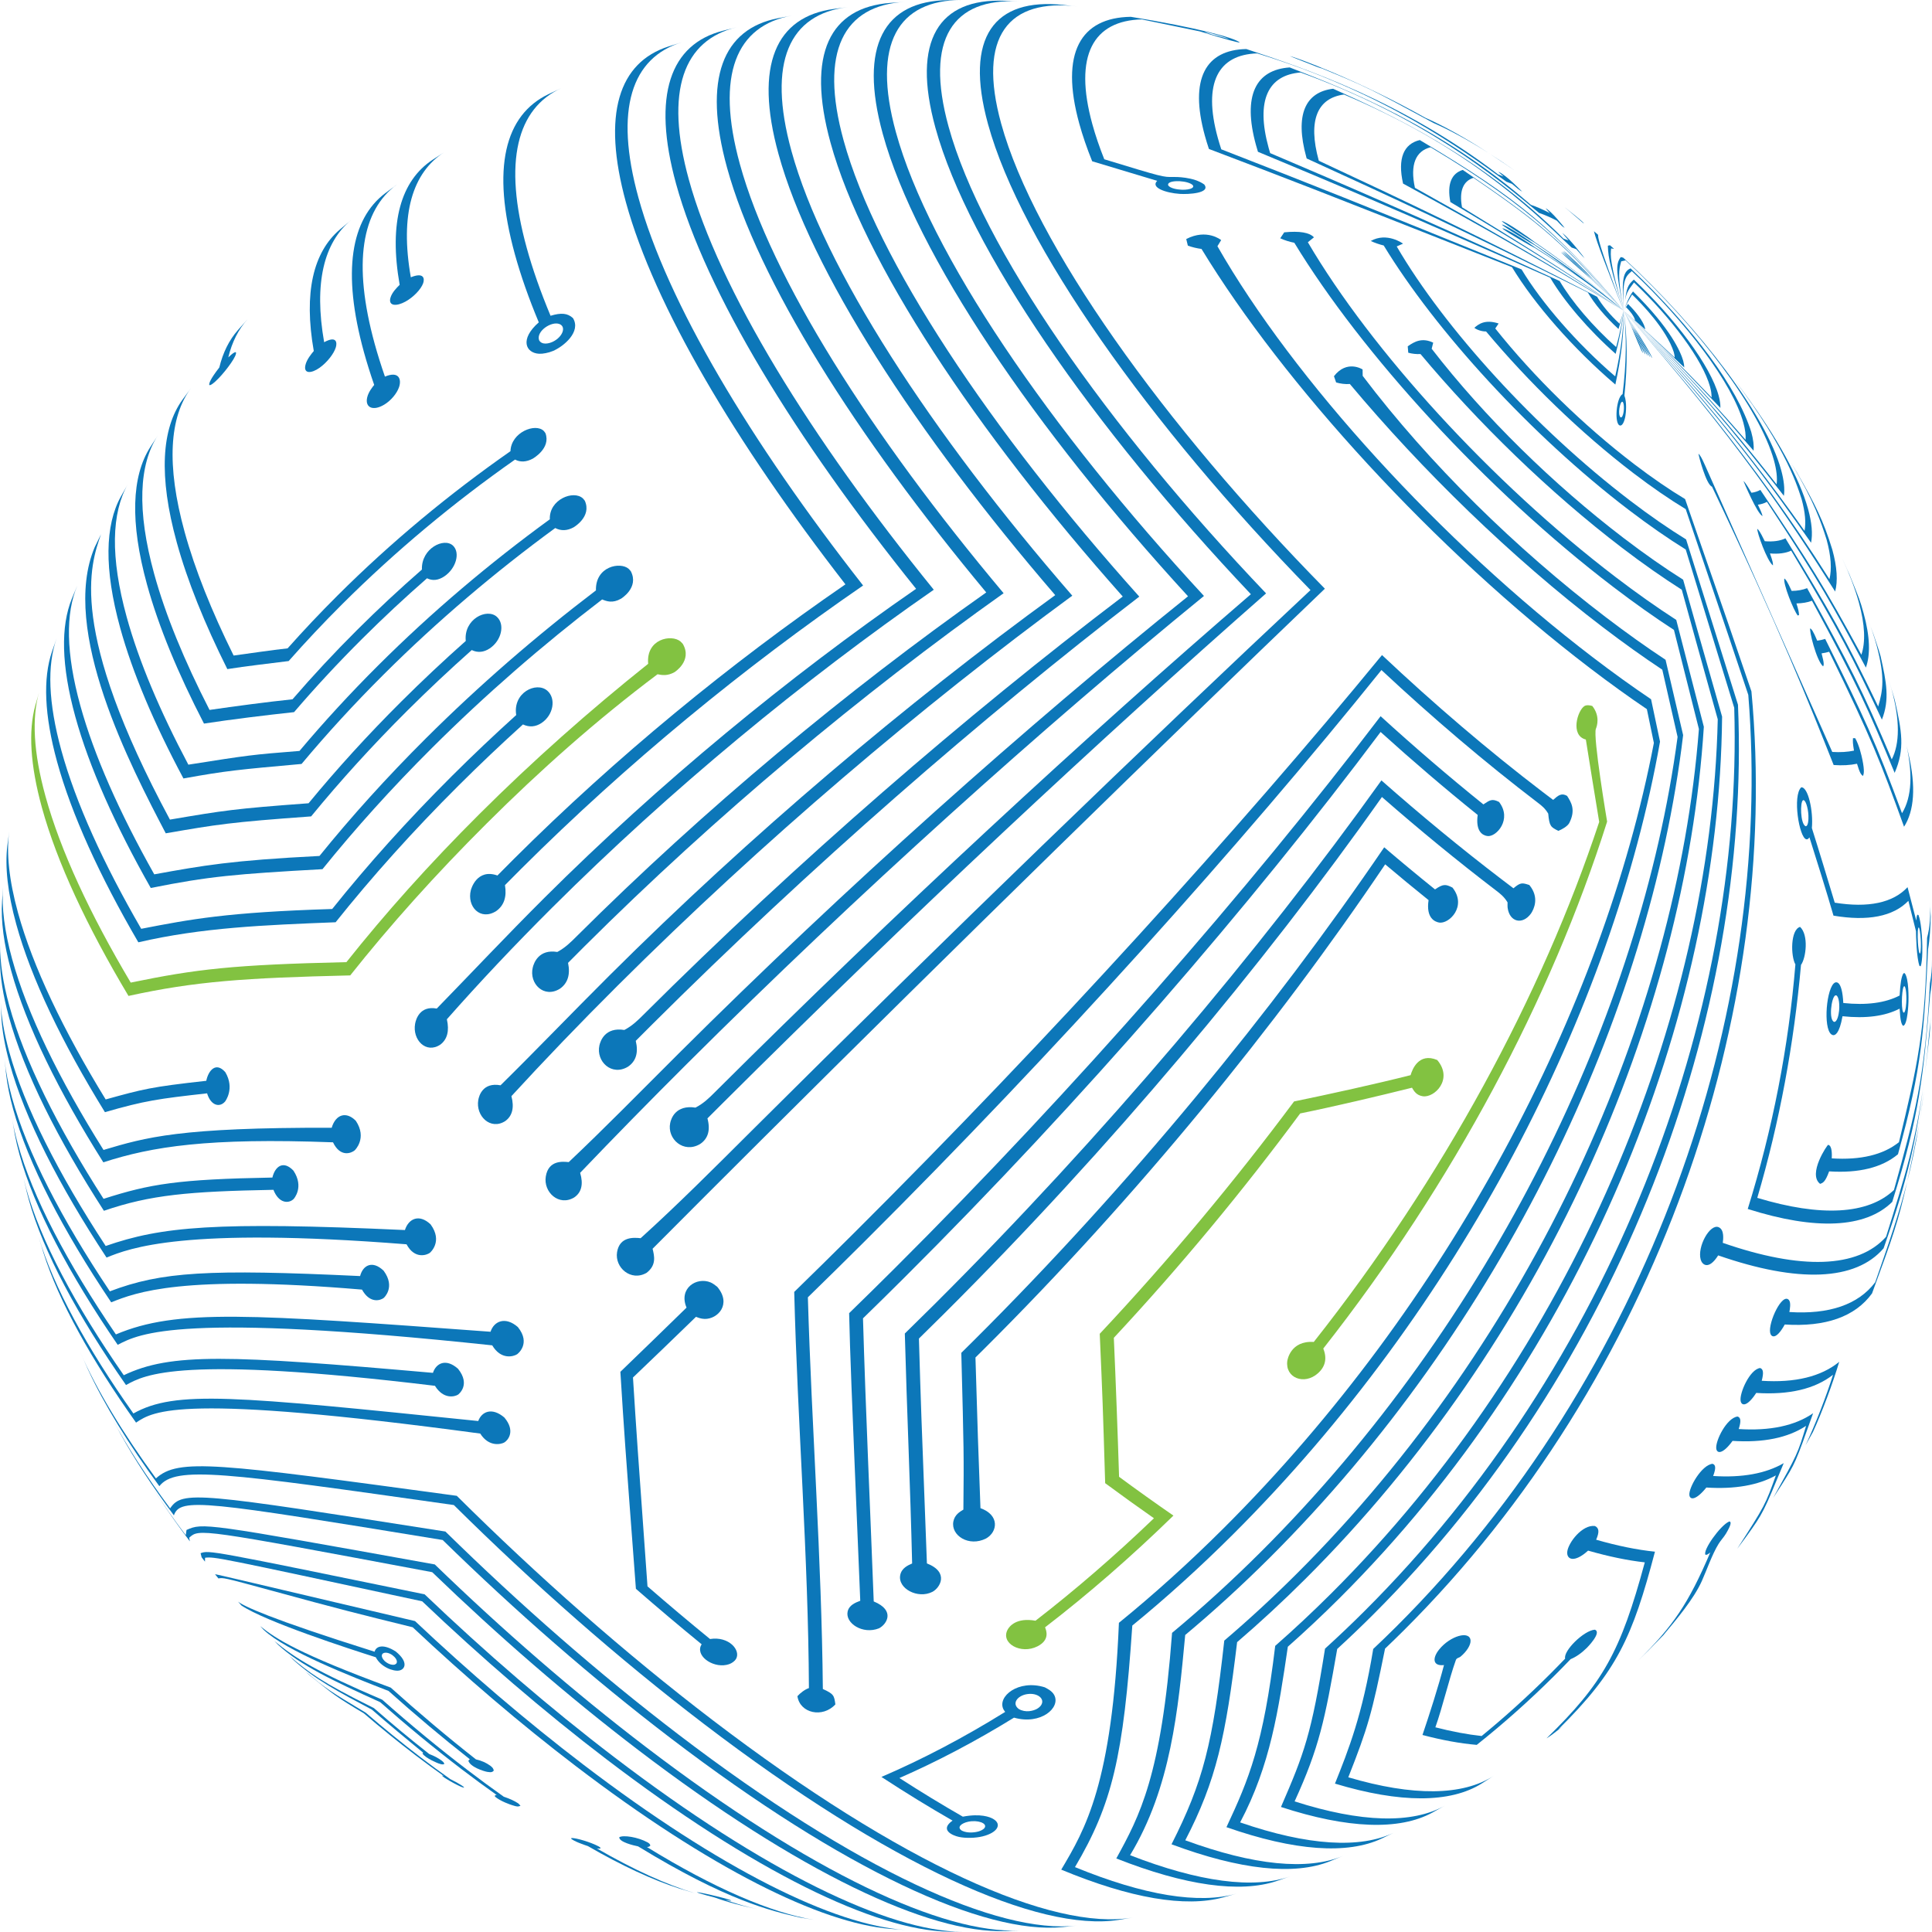 <svg xmlns="http://www.w3.org/2000/svg" xmlns:xlink="http://www.w3.org/1999/xlink" width="360px" height="360px" viewBox="0 0 360 360"><title>vector-standalone</title><g id="iCede" stroke="none" stroke-width="1" fill="none" fill-rule="evenodd"><g id="iCede---Features" transform="translate(-844, -4622)"><g id="Standalone" transform="translate(189, 4622)"><g id="vector-standalone" transform="translate(655, 0)"><path d="M132.799,320.527 C116.434,308.04 100.237,293.74 85.116,278.724 C40.172,272.616 33.263,271.677 29.056,275.477 C22.897,267.053 18.022,259.011 14.98,252.014 L15.057,252.191 L16.385,255.164 C19.407,261.726 23.993,269.165 29.691,276.926 C32.71,273.097 41.643,274.362 84.565,280.442 C99.373,295.101 115.202,309.052 131.198,321.255 C165.833,347.679 193.57,360.052 208.426,357.747 L211.037,357.314 C196.113,359.847 167.983,347.37 132.799,320.527" id="Fill-5" fill="#0C77B9"></path><path d="M126.496,323.257 C111.604,311.894 96.857,298.97 82.994,285.379 C36.737,278.128 33.969,277.695 31.7,281.061 C27.338,275.192 23.655,269.511 20.887,264.3 L22.447,267.189 C25.079,271.949 28.458,277.08 32.403,282.365 C33.572,278.978 38.201,279.734 82.485,286.959 C96.033,300.199 110.422,312.785 124.949,323.869 C157.346,348.587 183.462,360.51 197.998,359.088 L199.933,358.885 L200.649,358.805 C186.032,360.466 159.486,348.426 126.496,323.257" id="Fill-6" fill="#0C77B9"></path><path d="M120.378,325.544 C106.935,315.289 93.618,303.705 81.015,291.51 C37.845,283.738 37.845,283.738 34.756,285.083 C34.713,285.375 34.656,285.766 34.614,286.059 C32.384,283.105 30.343,280.2 28.535,277.391 L29.51,278.891 L31.018,281.15 C32.367,283.134 33.827,285.161 35.381,287.209 C35.342,287.008 35.29,286.74 35.252,286.537 C37.118,284.816 37.118,284.816 80.534,292.953 C92.824,304.808 105.791,316.065 118.877,326.049 C148.831,348.902 173.171,360.321 187.32,359.828 L189.988,359.703 C175.73,360.414 150.943,348.863 120.378,325.544" id="Fill-7" fill="#0C77B9"></path><path d="M79.122,297.08 C38.975,288.839 38.975,288.839 37.378,289.416 C37.436,289.646 37.512,289.953 37.569,290.183 L38.194,290.987 C38.199,290.769 38.206,290.479 38.211,290.263 C40.027,290.069 40.027,290.069 78.665,298.38 C89.711,308.897 101.294,318.878 112.979,327.793 C140.494,348.784 163.031,359.637 176.67,359.939 L179.32,359.971 C165.543,359.853 142.553,348.855 114.431,327.399 C102.401,318.22 90.476,307.925 79.122,297.08" id="Fill-8" fill="#0C77B9"></path><path d="M77.33,302.064 C40.264,293.329 40.264,293.329 40.074,293.348 L40.703,294.12 C41.562,293.958 41.65,293.942 50.096,296.251 C63.508,299.916 66.883,300.749 76.896,303.216 C86.721,312.448 96.966,321.21 107.295,329.089 C132.248,348.126 152.873,358.349 165.906,359.418 L168.678,359.614 C155.49,358.765 134.346,348.375 108.696,328.807 C98.033,320.672 87.458,311.611 77.33,302.064" id="Fill-9" fill="#0C77B9"></path><path d="M306.146,65.762 C306.071,65.423 305.824,64.77 305.408,63.822 C304.945,62.761 304.377,61.581 304.017,60.883 C303.542,59.877 303.05,58.881 302.544,57.896 C303.035,58.872 303.511,59.858 303.973,60.856 C305.944,65.637 306.055,65.707 306.146,65.762" id="Fill-10" fill="#0C77B9"></path><path d="M306.602,66.034 C306.502,65.675 306.214,64.998 305.748,64.02 C305.222,62.919 304.588,61.704 304.193,60.989 C303.66,59.947 303.11,58.916 302.544,57.896 C303.094,58.907 303.63,59.93 304.149,60.962 C306.426,65.932 306.496,65.972 306.602,66.034" id="Fill-11" fill="#0C77B9"></path><path d="M307.04,66.279 C306.883,65.807 306.429,64.886 306.074,64.198 C305.497,63.075 304.798,61.824 304.363,61.082 C303.773,60.01 303.167,58.948 302.544,57.896 C303.151,58.94 303.745,59.995 304.321,61.059 C306.882,66.193 306.93,66.218 307.04,66.279" id="Fill-12" fill="#0C77B9"></path><path d="M307.463,66.498 C307.274,66.003 306.774,65.06 306.387,64.356 C305.752,63.2 304.994,61.92 304.526,61.167 C303.882,60.066 303.221,58.976 302.544,57.896 C303.207,58.968 303.855,60.052 304.487,61.147 C307.325,66.428 307.344,66.438 307.463,66.498" id="Fill-13" fill="#0C77B9"></path><path d="M307.867,66.689 C307.648,66.172 307.104,65.21 306.687,64.495 C306.003,63.322 305.188,62.015 304.682,61.24 L302.544,57.896 C303.26,58.995 303.96,60.104 304.644,61.223 C307.75,66.636 307.75,66.636 307.867,66.689" id="Fill-14" fill="#0C77B9"></path><path d="M328.272,257.288 C328.662,255.792 328.572,255.102 327.967,254.909 C326.044,255.161 324.096,259.595 324.34,261.036 C324.5,261.991 325.537,262.181 327.247,259.552 C333.346,259.945 338.179,258.822 341.56,256.164 C340.297,260.201 338.245,265.477 336.434,269.302 L337.83,266.809 C339.571,263.008 341.51,257.758 342.714,253.752 C339.344,256.517 334.464,257.689 328.272,257.288" id="Fill-15" fill="#0C77B9"></path><polyline id="Fill-16" fill="#0C77B9" points="336.434 269.302 336.433 269.302 336.434 269.302"></polyline><path d="M323.983,266.28 C324.449,264.815 324.388,264.141 323.771,263.949 C321.75,264.189 319.615,268.471 319.801,269.925 C319.92,270.86 320.968,271.051 322.838,268.489 C328.536,268.857 333.151,267.928 336.536,265.684 C334.982,270.855 334.982,270.855 330.409,279.11 L331.976,276.692 C334.544,272.635 334.544,272.635 337.848,263.333 C334.459,265.677 329.784,266.655 323.983,266.28" id="Fill-17" fill="#0C77B9"></path><path d="M319.221,275.03 C319.755,273.603 319.722,272.945 319.105,272.755 C317.068,272.979 314.655,277.195 314.789,278.572 C314.878,279.481 315.943,279.667 317.954,277.18 C323.219,277.52 327.574,276.769 330.908,274.919 C328.914,280.463 328.914,280.463 323.7,288.598 L325.447,286.251 C328.547,281.929 328.618,281.756 332.373,272.636 C329.021,274.584 324.596,275.378 319.221,275.03" id="Fill-18" fill="#0C77B9"></path><path d="M333.718,86.201 C333.422,85.706 333.112,85.196 332.787,84.669 L333.718,86.201" id="Fill-19" fill="#0C77B9"></path><path d="M297.783,43.754 L297.019,43.1 L297.009,43.096 C297.517,45.151 299.531,50.29 302.544,57.896 C297.67,45.063 297.752,44.112 297.783,43.754" id="Fill-20" fill="#0C77B9"></path><path d="M300.212,46.286 C300.376,46.315 300.595,46.354 300.76,46.384 L300.027,45.727 L299.995,45.699 C299.875,45.723 299.717,45.756 299.598,45.78 C299.662,48.224 300.176,50.122 302.544,57.896 C299.908,48.947 300.07,47.533 300.212,46.286" id="Fill-21" fill="#0C77B9"></path><path d="M302.544,57.896 C302.616,57.321 302.68,56.822 302.74,56.377 C302.677,56.8 302.615,57.278 302.544,57.896" id="Fill-22" fill="#0C77B9"></path><path d="M341.425,102.417 L341.425,102.417 C339.716,96.87 338.19,93.932 334.856,88.073 L333.718,86.201 C338.119,93.557 339.349,97.393 340.349,100.515 C341.199,103.597 341.353,106.066 340.889,107.93 C326.566,85.287 311.528,68.141 302.544,57.896 C323.597,81.936 333.199,96.366 341.953,110.225 C342.471,108.278 342.323,105.678 341.425,102.417" id="Fill-23" fill="#0C77B9"></path><path d="M336.915,94.871 C335.284,88.949 331.007,81.353 325.064,73.278 L324.511,72.531 C323.531,71.212 322.179,69.485 321.177,68.184 C332.251,82.233 334.674,89.795 335.708,93.024 C336.369,95.426 336.534,97.389 336.253,98.919 C323.234,80.466 311.275,67.421 302.544,57.896 C321.935,79.067 330.185,90.792 337.464,101.137 C337.787,99.523 337.623,97.437 336.915,94.871" id="Fill-24" fill="#0C77B9"></path><path d="M331.888,87.568 C329.09,77.408 316.871,61.292 302.494,48.037 C302.359,47.962 302.149,47.943 302.001,47.904 C300.984,49.25 301.166,50.764 302.544,57.896 C301.345,51.34 301.66,50.231 302.093,48.696 C302.336,48.642 302.658,48.57 302.898,48.515 C316.433,61.035 327.912,76.202 330.55,85.779 C331.042,87.57 331.199,89.063 331.047,90.261 C320.593,76.924 312.974,68.788 302.544,57.896 C316.199,72.162 322.53,79.75 332.403,92.392 C332.582,91.111 332.422,89.505 331.888,87.568" id="Fill-25" fill="#0C77B9"></path><path d="M326.323,80.496 L326.323,80.496 C323.681,72.159 315.695,61.33 303.84,50.005 C302.152,50.685 302.275,52.945 302.544,57.896 C302.245,52.095 302.851,51.567 304.062,50.517 C314.267,60.083 322.852,71.51 324.852,78.774 C325.195,80.022 325.327,81.081 325.265,81.956 C316.331,71.677 310.548,65.897 302.544,57.896 C314.732,70.082 318.75,74.73 326.76,83.992 C326.841,83.037 326.701,81.872 326.323,80.496" id="Fill-26" fill="#0C77B9"></path><path d="M320.57,76.01 C320.593,75.364 320.487,74.597 320.241,73.709 C318.711,68.151 312.215,59.454 304.443,52.097 C303.313,53.117 303.116,53.588 302.74,56.377 C303.001,54.634 303.289,54.223 304.474,52.637 C311.448,59.261 317.264,67.062 318.64,72.057 C318.88,73 318.888,73.144 318.939,74.082 C312.891,67.789 312.109,67.041 302.544,57.896 C310.905,65.894 312.381,67.438 320.57,76.01" id="Fill-27" fill="#0C77B9"></path><path d="M313.636,67.211 C313.18,65.64 311.356,61.238 304.284,54.306 C303.548,55.25 302.97,56.778 302.544,57.896 C302.875,56.93 303.601,55.759 304.121,54.88 C306.006,56.703 310.534,61.4 311.887,65.619 C311.994,66.005 312.05,66.345 312.055,66.641 C309.235,63.982 305.406,60.51 302.544,57.896 C305.971,61.026 310.471,65.274 313.838,68.469 C313.833,68.107 313.767,67.688 313.636,67.211" id="Fill-28" fill="#0C77B9"></path><path d="M306.49,61.009 C306.179,59.882 304.901,58.144 303.348,56.634 L302.544,57.896 L302.991,57.233 C303.872,58.109 304.421,58.876 304.625,59.511 L304.66,59.706 L302.544,57.896 L306.558,61.391 C306.552,61.278 306.529,61.151 306.49,61.009" id="Fill-29" fill="#0C77B9"></path><path d="M251.236,331.174 C254.889,321.925 255.658,319.236 258.084,307.198 C259.262,306.079 260.433,304.94 261.596,303.78 C308.781,256.772 331.974,188.808 326.354,128.833 C322.716,118.12 322.552,117.649 313.994,92.996 C311.066,91.235 307.888,89.064 304.513,86.489 C295.082,79.294 285.826,70.255 278.623,61.209 C278.81,60.93 279.059,60.558 279.246,60.28 C276.658,59.424 275.444,60.461 274.719,61.081 C275.255,61.51 276.22,61.78 276.909,61.763 C284.743,71.121 294.459,80.608 304.358,88.159 C307.825,90.805 311.092,93.043 314.109,94.87 C323.249,121.925 323.249,121.925 325.768,129.48 C330.597,189.01 307.088,256.36 260.153,303.121 C258.74,304.53 257.315,305.908 255.88,307.258 C253.85,319.62 251.257,326.092 248.751,332.351 C260.882,336.007 270.237,336.02 276.123,332.316 L278.377,330.869 C272.567,334.653 263.29,334.729 251.236,331.174" id="Fill-30" fill="#0C77B9"></path><path d="M241.232,335.664 C245.826,325.611 246.858,320.516 249.171,307.258 C251.376,305.239 253.561,303.151 255.727,300.995 C301.911,254.983 326.339,189.479 323.847,131.317 C320.648,121.042 317.398,110.784 314.181,100.515 C310.932,98.511 307.435,96.098 303.741,93.278 C286.18,79.881 269.119,61.142 260.258,45.918 C260.611,45.763 261.082,45.557 261.434,45.402 C261.411,45.376 258.427,43.202 255.421,44.904 C256.113,45.234 257.089,45.567 257.834,45.743 C267.467,61.573 285.217,81.07 303.488,95.01 C307.242,97.874 310.798,100.336 314.11,102.391 C317.116,112.228 320.138,122.059 323.15,131.894 C324.877,189.588 300.151,254.475 254.218,300.237 C251.804,302.644 249.362,304.964 246.899,307.2 C244.371,323.168 243.011,326.749 238.69,336.705 C251.105,340.754 260.752,341.125 266.921,337.741 L269.26,336.432 C263.158,339.897 253.581,339.618 241.232,335.664" id="Fill-31" fill="#0C77B9"></path><path d="M231.08,339.58 C236.718,328.929 238.224,318.693 239.969,306.843 C243.21,303.975 246.416,300.965 249.581,297.813 C294.758,252.803 320.351,189.779 320.887,133.532 C316.274,117.378 316.274,117.378 313.628,108.015 C310.162,105.828 306.468,103.25 302.584,100.288 C289.488,90.296 276.633,77.744 266.772,64.984 C266.857,64.645 266.971,64.191 267.057,63.852 C264.976,62.842 263.516,63.674 262.311,64.531 C262.34,64.888 262.378,65.365 262.409,65.723 C263.068,65.916 264.001,66.022 264.686,65.966 C275.403,78.767 288.696,91.744 302.236,102.074 C306.146,105.059 309.873,107.664 313.374,109.887 C315.317,116.959 316.136,119.9 320.078,134.035 C318.806,189.791 292.935,252.198 248.009,296.957 C244.588,300.366 241.121,303.607 237.617,306.682 C235.41,325.071 232.727,331.5 228.531,340.467 C241.179,344.893 251.08,345.617 257.508,342.563 L259.882,341.414 C253.516,344.551 243.674,343.914 231.08,339.58" id="Fill-32" fill="#0C77B9"></path><path d="M220.859,342.913 C226.629,331.792 228.405,323.569 230.519,305.988 C234.795,302.32 239.027,298.407 243.198,294.251 C287.374,250.237 314.05,189.684 317.485,135.422 C315.935,129.452 313.879,121.488 312.346,115.512 C308.775,113.205 304.996,110.543 301.046,107.529 C277.932,89.895 255.478,65.232 243.7,45.137 C244.04,44.863 244.492,44.499 244.833,44.225 C244.017,43.323 242.155,43.009 239.295,43.292 C239.073,43.625 238.778,44.069 238.555,44.402 C239.302,44.754 240.364,45.088 241.174,45.233 C253.713,65.841 276.819,91.22 300.604,109.366 C304.553,112.379 308.333,115.05 311.914,117.375 C313.298,122.919 315.162,130.306 316.566,135.845 C312.422,189.599 285.49,249.536 241.565,293.299 C237.143,297.704 232.657,301.839 228.125,305.701 C225.994,324.975 224.158,332.07 218.295,343.657 C231.077,348.421 241.16,349.501 247.816,346.823 L250.258,345.814 C243.657,348.588 233.614,347.594 220.859,342.913" id="Fill-33" fill="#0C77B9"></path><path d="M210.575,345.69 C218.181,333.096 219.536,318.639 220.846,304.658 C226.139,300.233 231.387,295.444 236.559,290.292 C279.734,247.276 307.407,189.185 313.627,136.978 C312.634,132.77 311.332,127.153 310.353,122.942 C306.783,120.586 303.039,117.921 299.143,114.949 C282.58,102.312 266.322,86.439 253.916,70.036 C253.911,69.678 253.903,69.201 253.898,68.842 C253.871,68.82 250.971,66.969 248.565,70.101 C248.685,70.449 248.844,70.912 248.965,71.26 C249.701,71.492 250.753,71.625 251.522,71.55 C264.962,87.602 281.631,103.877 298.61,116.832 C302.474,119.779 306.195,122.433 309.744,124.789 C310.587,128.55 311.736,133.558 312.593,137.315 C305.7,188.999 277.791,246.477 234.866,289.244 C229.444,294.646 223.944,299.651 218.398,304.259 C216.404,330.97 212.325,338.414 208.007,346.297 C220.856,351.365 231.072,352.79 237.923,350.491 L240.406,349.634 C233.599,352.025 223.413,350.686 210.575,345.69" id="Fill-34" fill="#0C77B9"></path><path d="M200.306,347.909 C207.242,336.164 209.339,327.33 210.988,302.898 C217.276,297.755 223.531,292.106 229.704,285.956 C271.878,243.939 300.457,188.294 309.321,138.192 L307.653,130.297 C304.199,127.969 300.604,125.384 296.881,122.544 C268.55,100.93 241.029,70.699 226.85,45.878 C227.059,45.537 227.338,45.08 227.546,44.738 C227.525,44.713 224.863,42.55 221.038,44.542 C221.127,44.907 221.247,45.397 221.336,45.764 C222.067,46.056 223.106,46.287 223.885,46.387 C239.155,71.483 267.291,102.389 296.256,124.486 C299.918,127.28 303.461,129.832 306.871,132.142 L308.175,138.439 C298.671,188.006 269.879,243.044 227.955,284.813 C221.532,291.211 215.028,297.072 208.494,302.389 C207.242,332.409 202.195,340.894 197.745,348.38 C210.598,353.72 220.891,355.469 227.901,353.553 L228.816,353.3 L230.429,352.841 C223.454,354.858 213.172,353.188 200.306,347.909" id="Fill-35" fill="#0C77B9"></path><path d="M346.838,122.006 C339.9,109.237 337.262,105.073 328.012,91.283 C327.546,91.554 326.992,91.733 326.358,91.819 C325.285,89.992 325.073,89.809 324.87,89.631 C324.876,89.688 327.486,95.884 328.428,96.147 C328.281,95.596 328.029,95.031 327.555,94.046 C328.196,93.96 328.762,93.782 329.243,93.515 C339.175,108.596 341.422,112.653 347.679,124.397 C348.549,121.976 348.449,118.598 347.252,114.25 C346.593,111.89 346.518,111.708 344.624,107.051 L343.189,103.883 C344.589,106.877 345.666,109.691 346.378,112.275 C347.519,116.423 347.633,119.663 346.838,122.006" id="Fill-36" fill="#0C77B9"></path><path d="M352.501,141.503 C346.965,128.448 344.727,124.104 336.73,109.595 C335.907,109.922 334.944,110.094 333.847,110.109 C332.977,108.185 332.74,107.992 332.489,107.79 C332.214,108.76 334.207,113.743 334.989,114.699 L335.22,114.6 C335.213,114.099 335.102,113.594 334.742,112.438 C335.836,112.421 336.802,112.257 337.634,111.943 C346.222,127.814 348.044,131.987 353.04,144.012 C354.983,139.544 354.383,136.285 353.06,130.432 C352.862,129.741 352.657,129.051 352.446,128.361 C354.054,134.205 353.997,138.578 352.501,141.503" id="Fill-37" fill="#0C77B9"></path><path d="M340.097,119.054 C339.637,119.201 339.142,119.311 338.614,119.382 C337.804,117.446 337.567,117.268 337.316,117.078 C337.058,117.359 338.434,123.066 339.709,124.175 C339.839,123.948 339.961,123.735 339.426,121.745 C339.925,121.678 340.395,121.578 340.835,121.445 C348.766,137.668 350.389,141.894 354.792,154.049 C356.68,151.11 357.041,146.616 355.628,140.539 L355.015,137.885 C356.521,144.017 356.24,148.556 354.412,151.529 C349.532,138.323 347.487,133.893 340.097,119.054" id="Fill-38" fill="#0C77B9"></path><path d="M353.06,130.432 C352.998,130.206 352.933,129.976 352.867,129.746 L351.976,126.762 C352.144,127.303 352.301,127.836 352.446,128.361 C352.657,129.051 352.862,129.741 353.06,130.432" id="Fill-39" fill="#0C77B9"></path><path d="M350.046,121.248 C349.923,120.911 349.803,120.574 349.675,120.239 C351.27,126.314 350.853,128.604 349.975,131.654 C343.75,118.731 341.313,114.474 332.692,100.312 C331.683,100.799 330.389,100.975 328.838,100.844 C327.918,98.957 327.689,98.752 327.447,98.535 C327.337,99.097 329.255,104.549 330.365,105.359 C330.373,104.987 330.379,104.719 329.808,103.125 C331.389,103.26 332.717,103.088 333.761,102.606 C343.017,118.094 345.048,122.211 350.664,134.098 C352.133,130.355 351.526,127.16 350.418,122.256 L350.417,122.254 C350.065,120.996 349.48,119.354 349.07,118.113 L348.025,115.311 C348.69,117.023 349.244,118.669 349.675,120.239 C349.803,120.574 349.923,120.911 350.046,121.248" id="Fill-40" fill="#0C77B9"></path><path d="M224.511,25.292 C224.732,26.095 224.984,26.916 225.266,27.757 C242.876,34.451 242.876,34.451 281.737,49.779 C285.911,56.676 293.156,64.967 300.999,71.658 C302.103,66.586 302.635,61.972 302.544,57.896 C302.525,61.543 301.987,65.642 300.969,70.134 C293.842,64.003 287.288,56.463 283.521,50.199 C251.484,37.192 245.731,34.891 227.568,27.824 C227.329,27.097 227.112,26.386 226.92,25.688 C224.077,15.365 227.046,10.173 234.262,9.948 C257.832,17.212 272.136,27.631 280.682,33.858 C281.023,33.98 281.372,34.114 281.731,34.26 C282.948,35.294 282.948,35.294 283.654,35.726 C283.624,35.697 280.577,32.534 279.176,31.986 C279.463,32.261 279.856,32.619 280.151,32.885 C279.811,32.747 279.478,32.619 279.153,32.501 C261.006,18.672 242.992,12.704 232.228,9.137 C224.692,9.287 221.57,14.614 224.511,25.292" id="Fill-41" fill="#0C77B9"></path><path d="M290.621,52.365 C262.48,39.526 249.946,34.185 236.676,28.53 C236.575,28.202 236.481,27.878 236.394,27.558 C233.933,18.623 236.338,13.983 242.34,13.506 C265.333,21.861 278.758,33.014 286.779,39.678 C287.778,40.011 288.887,40.492 290.093,41.12 C291.114,42.202 291.114,42.202 291.548,42.455 C291.525,42.425 289.138,39.365 287.994,38.799 C288.229,39.077 288.549,39.441 288.791,39.712 C287.51,39.044 286.326,38.527 285.257,38.165 C268.316,23.423 250.79,16.627 240.318,12.566 C234.022,12.987 231.482,17.767 234.038,27.045 C234.149,27.453 234.271,27.867 234.401,28.286 C247.176,33.608 259.245,38.634 288.859,51.752 C291.467,56.169 296.029,61.501 301.054,65.936 C301.809,63.032 302.311,60.344 302.544,57.896 C302.278,59.977 301.807,62.242 301.141,64.675 C296.795,60.806 292.862,56.187 290.621,52.365" id="Fill-42" fill="#0C77B9"></path><path d="M297.599,55.299 C275.187,43.777 261.968,37.526 245.743,29.954 L245.729,29.909 C243.639,22.322 245.542,18.26 250.431,17.613 C272.821,27.107 284.394,38.099 292.843,46.124 C293.121,46.211 293.415,46.316 293.723,46.442 C294.934,47.819 294.934,47.819 295.282,48.138 C295.261,48.105 292.628,44.587 291.1,43.376 C291.358,43.712 291.466,43.85 292.292,44.806 C291.958,44.671 291.639,44.556 291.335,44.459 C275.595,28.767 258.576,21.111 248.406,16.536 C243.25,17.147 241.229,21.356 243.41,29.276 L243.481,29.53 C259.491,36.832 272.62,42.897 295.866,54.493 C297.071,56.589 299.2,59.131 301.583,61.304 C301.966,60.111 302.287,58.974 302.544,57.896 C302.327,58.672 302.075,59.481 301.788,60.321 C300.038,58.711 298.48,56.841 297.599,55.299" id="Fill-43" fill="#0C77B9"></path><path d="M302.43,57.73 L302.43,57.73 L302.544,57.896 C302.328,57.576 302.117,57.252 301.889,56.939 C302.061,57.208 302.247,57.467 302.43,57.73" id="Fill-44" fill="#0C77B9"></path><path d="M264.56,26.097 C261.585,26.8 260.374,29.486 261.44,34.208 C279.052,43.825 287.887,48.917 302.544,57.896 C289.565,49.743 280.841,44.607 263.652,34.997 C262.7,30.633 263.824,28.13 266.565,27.438 C285.941,39.026 292.542,46.205 302.544,57.896 C289.805,42.745 283.06,37.098 264.56,26.097" id="Fill-45" fill="#0C77B9"></path><path d="M272.57,31.663 C270.479,32.299 269.599,34.284 270.254,37.65 C286.588,47.415 290.722,50.098 302.544,57.896 C289.362,48.993 283.702,45.528 272.427,38.623 C271.859,35.562 272.661,33.742 274.555,33.131 C287.393,41.901 291.317,45.372 302.544,57.896 C290.721,44.472 286.887,41.396 272.57,31.663" id="Fill-46" fill="#0C77B9"></path><path d="M87.54,327.809 L87.27,328.077 C87.592,329.247 90.144,330.053 90.801,330.165 C91.637,330.307 91.771,330.169 92.016,329.916 C91.861,329.445 91.861,329.445 91.394,329.037 C90.553,328.437 89.768,328.088 88.687,327.836 C83.327,323.624 78.01,319.136 72.805,314.461 C55.618,308.115 51.49,305.42 48.476,303.002 L49.134,303.703 C53.346,307.659 65.277,312.309 72.406,315.088 C77.37,319.531 82.435,323.799 87.54,327.809" id="Fill-47" fill="#0C77B9"></path><path d="M78.851,326.594 L78.725,326.746 C79.334,327.671 81.66,328.571 81.684,328.579 C82.418,328.841 82.55,328.791 82.793,328.699 C82.693,328.396 82.693,328.396 82.307,328.07 C81.61,327.562 80.938,327.205 79.985,326.838 C76.516,324.114 73.069,321.248 69.672,318.279 C59.605,313.277 57.825,311.806 53.926,308.583 L54.646,309.286 C58.654,312.923 63.115,315.288 69.289,318.56 C72.484,321.341 75.721,324.026 78.851,326.594" id="Fill-48" fill="#0C77B9"></path><path d="M85.968,332.65 C85.428,332.312 84.937,332.03 83.89,331.502 C82.114,330.246 80.295,328.91 78.437,327.493 C74.983,324.856 71.545,322.059 68.156,319.139 C61.723,315.278 60.563,314.581 56.839,311.376 L57.296,311.803 L57.601,312.086 C62.137,315.764 62.72,316.236 67.781,319.241 C70.964,321.974 74.192,324.595 77.434,327.07 C79.236,328.443 80.999,329.74 82.719,330.957 C82.602,330.909 82.441,330.854 82.319,330.816 C82.607,331.275 85.028,332.518 85.053,332.531 C86.115,333.07 86.296,333.084 86.506,333.098 C86.348,332.902 86.348,332.902 85.968,332.65" id="Fill-49" fill="#0C77B9"></path><path d="M353.842,212.831 C350.902,215.192 346.671,216.191 341.322,215.844 C341.348,215.257 341.434,213.469 340.649,213.322 C340.506,213.296 336.789,218.761 339.147,220.594 C339.662,220.421 340.106,220.272 340.832,218.268 C346.346,218.625 350.682,217.568 353.659,215.078 C358.195,198.762 358.532,191.899 359.27,176.863 C359.589,175.061 359.723,172.614 359.761,170.785 L359.594,167.982 C359.784,170.571 359.607,172.822 359.086,174.736 C358.803,192.221 357.249,198.681 353.842,212.831" id="Fill-50" fill="#0C77B9"></path><path d="M359.613,183.215 C358.674,200.971 356.867,207.48 352.909,221.741 C348.075,226.324 339.296,226.782 327.443,223.203 C331.612,209.035 334.274,194.507 335.592,179.793 C336.526,178.511 337.054,174.25 335.421,172.712 C333.608,173.223 333.659,178.149 334.545,179.705 C333.282,195.041 330.307,210.369 325.666,225.274 C338.305,229.281 347.609,228.877 352.588,223.958 C357.762,207.532 358.356,200.567 359.656,185.305 C359.877,184.135 359.993,182.863 359.998,181.487 L359.999,178.842 C360.013,180.436 359.884,181.895 359.613,183.215" id="Fill-51" fill="#0C77B9"></path><path d="M321.014,231.587 C321.095,230.982 321.344,229.143 320.248,228.672 C318.623,227.973 316.216,232.323 316.901,234.715 C317.168,235.652 318.361,236.752 320.159,233.924 C335.026,239.089 345.762,238.695 350.983,232.601 C355.738,219.053 357.16,211.863 358.536,201.185 C357.058,212.498 355.026,219.003 351.436,230.462 C346.195,236.328 335.612,236.657 321.014,231.587" id="Fill-52" fill="#0C77B9"></path><path d="M358.701,199.867 C358.646,200.31 358.591,200.753 358.536,201.185 C358.591,200.753 358.647,200.313 358.701,199.867" id="Fill-53" fill="#0C77B9"></path><path d="M358.701,199.867 C358.948,197.903 359.198,195.83 359.469,193.56 C359.529,193.087 359.576,192.599 359.608,192.095 L359.764,189.439 C359.731,190.16 359.665,190.851 359.57,191.512 C359.299,194.61 359.01,197.35 358.701,199.867" id="Fill-54" fill="#0C77B9"></path><path d="M357.644,209.269 L357.729,208.697 C357.677,209.022 357.623,209.327 357.57,209.645 C357.595,209.517 357.62,209.398 357.644,209.269" id="Fill-55" fill="#0C77B9"></path><path d="M357.57,209.645 C356.661,214.126 355.986,217.444 355.381,220.183 C356.2,216.963 356.915,213.56 357.57,209.645" id="Fill-56" fill="#0C77B9"></path><path d="M357.729,208.697 C358.005,206.97 358.272,205.143 358.532,203.181 L357.729,208.697" id="Fill-57" fill="#0C77B9"></path><path d="M333.422,244.476 C333.512,244 333.747,242.734 333.351,242.254 C332.109,240.751 329.45,246.44 329.846,248.358 C330.004,249.125 330.909,249.799 332.566,246.802 C340.121,247.291 345.671,245.372 348.828,241.004 C352.64,230.672 353.774,227.444 355.381,220.183 C353.844,226.221 351.946,231.673 349.42,238.928 C346.259,243.116 340.804,244.953 333.422,244.476" id="Fill-58" fill="#0C77B9"></path><path d="M290.372,322.245 C301.292,311.43 304.167,305.143 308.377,289.134 C305.045,288.789 301.384,288.045 297.418,286.903 C298.042,285.471 297.976,284.731 297.193,284.349 C294.827,284.048 292.216,287.463 292.036,289.141 C291.88,290.611 293.347,291.277 295.918,288.935 C299.727,290.03 303.256,290.762 306.483,291.124 C301.96,307.828 298.707,313.653 288.158,323.929 C288.581,323.668 288.988,323.39 289.376,323.093 L291.512,321.433 C291.148,321.72 290.768,321.991 290.372,322.245" id="Fill-59" fill="#0C77B9"></path><path d="M184.102,23.125 C190.284,45.57 214.195,79.224 244.192,109.953 C213.647,138.544 176.088,174.805 140.043,210.716 C132.977,217.756 126.247,224.507 119.372,230.72 C118.205,230.602 115.47,230.329 114.982,233.314 C114.511,236.188 117.56,238.851 120.481,237.175 C122.348,235.738 121.933,234.046 121.6,232.687 C127.981,226.277 134.721,219.534 141.785,212.496 C178.435,175.983 216.419,138.873 246.871,109.695 C216.794,79.124 192.717,45.411 186.552,23.023 C182.077,6.774 187.898,-0.386 200.894,1.215 L198.16,0.919 C185.319,-0.461 179.616,6.835 184.102,23.125" id="Fill-60" fill="#0C77B9"></path><path d="M89.487,267.127 C91.128,269.726 93.437,269.097 93.965,268.785 C94.647,268.385 96.113,266.67 93.98,264.134 C91.691,262.177 89.764,263.009 89.114,264.786 C43.531,260.111 32.701,259.001 24.853,263.38 C16.192,251.145 9.915,239.702 7.213,230.5 L8.101,233.453 C10.912,242.391 17.024,253.375 25.349,265.084 C28.633,262.891 33.596,259.579 89.487,267.127" id="Fill-61" fill="#0C77B9"></path><path d="M81.046,258.226 C82.646,260.812 84.75,260.259 85.361,259.862 C85.387,259.845 87.781,258.081 85.346,255.051 C83.122,253.073 81.278,253.966 80.671,255.811 C42.473,252.453 31.825,252.06 23.063,256.255 C14.024,243.25 7.547,231.143 4.876,221.442 C4.699,220.799 4.54,220.174 4.4,219.565 L5.024,222.256 C5.127,222.671 5.237,223.094 5.356,223.525 C8.004,233.142 14.464,245.169 23.48,258.082 C27.01,256.125 33.58,252.483 81.046,258.226" id="Fill-62" fill="#0C77B9"></path><path d="M174.305,23.82 C180.515,46.367 203.612,79.59 233.082,110.724 C202.505,137.04 166.792,170.054 133.163,203.56 C132.14,204.58 131.126,205.593 129.593,206.388 C125.885,205.824 125.049,208.44 124.881,209.254 C124.267,212.232 127.383,214.99 130.445,213.176 C131.95,212.179 132.413,210.57 131.822,208.394 C132.83,207.388 133.846,206.374 134.868,205.355 C169.102,171.248 205.298,137.443 235.917,110.569 C206.284,79.503 182.962,46.143 176.755,23.602 C172.251,7.249 177.574,-0.428 189.899,0.273 L187.847,0.172 L187.165,0.144 C175.003,-0.348 169.796,7.447 174.305,23.82" id="Fill-63" fill="#0C77B9"></path><path d="M20.719,242.668 C25.308,240.845 33.85,237.454 67.452,240.299 C68.942,242.994 70.929,242.303 71.506,241.848 C71.53,241.83 73.758,239.858 71.483,236.779 C69.416,234.793 67.63,235.726 67.099,237.776 C38.782,236.436 30.067,236.967 20.47,240.621 C11.472,227.168 5.031,214.702 2.232,204.537 C1.515,201.937 1.06,199.568 0.851,197.425 L1.147,200.235 C1.374,202.192 1.804,204.334 2.446,206.665 C5.235,216.794 11.695,229.241 20.719,242.668" id="Fill-64" fill="#0C77B9"></path><path d="M154.762,26.612 C160.864,48.766 181.744,80.262 209.207,111.151 C180.083,133.253 148.679,160.403 119.886,189.09 C118.863,190.109 117.849,191.124 116.339,191.919 C112.743,191.342 111.872,193.975 111.691,194.796 C111.028,197.801 113.995,200.59 117.016,198.763 C118.508,197.754 118.996,196.135 118.463,193.947 C119.468,192.937 120.481,191.923 121.504,190.904 C150.902,161.614 182.882,133.774 212.289,111.171 C184.513,80.176 163.318,48.406 157.193,26.162 C152.611,9.529 157.224,1.01 168.597,0.352 L165.935,0.538 C154.697,1.361 150.179,9.969 154.762,26.612" id="Fill-65" fill="#0C77B9"></path><path d="M19.36,225.613 C28.015,222.638 35.161,222.003 50.951,221.705 C51.941,224.245 53.773,224.33 54.713,223.416 C54.734,223.394 56.731,221.224 54.677,218.129 C52.799,216.158 51.255,217.324 50.756,219.419 C33.169,219.738 27.986,220.598 19.297,223.385 C10.707,209.996 4.548,197.624 1.722,187.353 C0.53,183.03 -0.016,179.275 0.035,176.084 L0,178.769 C-0.003,181.835 0.541,185.413 1.668,189.508 C4.498,199.782 10.702,212.189 19.36,225.613" id="Fill-66" fill="#0C77B9"></path><path d="M19.552,207.237 C27.053,205.074 29.486,204.751 38.588,203.727 C39.283,206.028 40.931,206.429 41.941,205.251 C41.96,205.227 43.795,202.852 41.99,199.794 C40.199,197.736 38.812,199.531 38.437,201.392 C28.082,202.539 26.636,202.941 19.691,204.865 C11.797,191.99 6.116,180.105 3.351,170.063 C1.681,164.001 1.171,158.962 1.715,154.937 L1.372,157.542 C0.898,161.479 1.418,166.368 3.031,172.222 C5.808,182.31 11.558,194.277 19.552,207.237" id="Fill-67" fill="#0C77B9"></path><path d="M23.941,185.576 C36.328,182.862 45.537,182.216 65.26,181.753 C72.66,172.429 81.142,162.949 90.671,153.456 C100.618,143.545 111.162,134.163 122.521,125.638 C123.328,125.798 124.33,125.995 125.665,125.262 C125.699,125.242 129.049,123.137 127.243,119.996 C127.109,119.854 126.946,119.649 126.795,119.525 C125.111,118.127 120.357,119.046 120.777,123.687 C109.847,132.401 99.292,141.765 89.344,151.676 C80.065,160.919 71.791,170.166 64.55,179.28 C43.372,179.765 36.611,180.572 24.358,183.092 C16.751,170.285 11.253,158.46 8.469,148.348 C6.223,140.191 5.903,133.735 7.293,128.957 L6.574,131.475 C5.275,136.193 5.617,142.522 7.81,150.483 C10.617,160.679 16.205,172.631 23.941,185.576" id="Fill-68" fill="#82C241"></path><path d="M25.778,175.586 C37.679,172.829 49.199,172.375 62.539,171.849 C69.292,163.385 76.939,154.854 85.461,146.364 C89.36,142.479 93.361,138.685 97.445,134.991 C98.638,135.548 99.808,135.453 100.923,134.706 C103.127,133.23 103.663,130.136 101.964,128.685 C99.93,126.948 95.517,129.059 96.19,133.237 C92.102,136.928 88.101,140.718 84.202,144.604 C75.93,152.845 68.49,161.136 61.901,169.378 C42.244,169.985 35.56,171.279 26.31,173.069 C19.247,160.865 14.12,149.587 11.44,139.856 C8.977,130.911 8.769,123.958 10.545,118.967 L9.675,121.452 C8.001,126.394 8.237,133.224 10.646,141.971 C13.354,151.804 18.576,163.225 25.778,175.586" id="Fill-69" fill="#0C77B9"></path><path d="M34.181,145.056 C42.167,143.613 44.309,143.421 56.193,142.351 C60.894,136.726 66.004,131.147 71.525,125.648 C81.472,115.736 92.202,106.625 103.459,98.39 C104.539,98.954 105.686,98.912 106.868,98.265 C106.904,98.247 110.308,96.285 108.975,93.311 C108.866,93.178 108.737,92.986 108.61,92.87 C106.877,91.258 102.287,93.063 102.453,96.764 C91.177,104.968 80.438,114.062 70.489,123.973 C65.219,129.224 60.325,134.551 55.807,139.925 C46.847,140.634 46.406,140.704 35.098,142.484 C29.796,132.487 25.873,123.2 23.603,114.959 C20.528,103.792 20.765,95.55 23.844,90.181 L22.523,92.518 C19.562,97.869 19.37,106.015 22.396,117.003 C24.705,125.387 28.73,134.857 34.181,145.056" id="Fill-70" fill="#0C77B9"></path><path d="M292.002,148.301 C290.943,147.688 290.33,148.229 289.405,149.048 C288.754,148.56 288.103,148.065 287.446,147.565 C277.273,139.804 267.183,131.165 257.516,122.061 C230.818,154.595 195.522,193.499 159.276,229.611 C155.442,233.432 151.678,237.138 147.992,240.73 C148.615,265.348 150.608,289.912 150.731,314.548 C149.986,314.798 149.106,315.469 148.587,316.062 C149.064,319.258 153.295,320.169 155.66,317.588 C155.43,315.947 155.39,315.652 153.326,314.718 C153.095,290.362 151.245,266.071 150.535,241.734 C153.995,238.366 157.519,234.896 161.103,231.325 C196.746,195.815 231.242,157.39 257.411,124.852 C266.847,133.669 276.666,142.036 286.563,149.586 C287.227,150.093 287.891,150.596 288.489,151.607 C288.706,153.978 288.96,154.106 290.369,154.818 C291.059,154.544 292.002,154.023 292.393,153.391 L292.392,153.391 C293.68,150.906 292.749,149.462 292.002,148.301" id="Fill-71" fill="#0C77B9"></path><path d="M268.145,171.901 C270.006,172.236 273.406,168.868 270.651,165.392 C269.375,164.735 268.921,164.687 267.396,165.73 C264.223,163.177 261.063,160.557 257.926,157.882 C237.138,188.414 210.594,220.743 181.6,249.632 C180.772,250.456 179.948,251.274 179.125,252.083 C179.61,270.765 179.61,270.765 179.513,281.295 C178.83,281.7 177.893,282.253 177.646,283.504 C177.136,286.093 180.521,288.315 183.748,286.669 C185.904,285.451 186.303,282.309 182.695,281.025 C182.217,268.157 182.217,268.157 181.763,252.95 C182.338,252.381 182.914,251.81 183.49,251.236 C211.882,222.949 237.773,191.237 258.108,161.056 C260.791,163.322 263.487,165.548 266.194,167.725 C265.68,171.085 267.386,171.765 268.145,171.901" id="Fill-72" fill="#0C77B9"></path><path d="M302.665,58.044 L302.544,57.896 C303.063,58.541 303.56,59.205 304.101,59.834 C303.974,59.657 303.469,59.023 302.665,58.044" id="Fill-73" fill="#0C77B9"></path><path d="M341.416,140.114 L317.697,86.674 C317.018,85.158 316.841,84.941 316.546,84.582 L316.487,84.608 C316.508,84.85 317.917,90.344 319.007,90.68 C331.538,117.002 337.159,131.168 341.675,142.551 C343.289,142.665 344.745,142.585 346.027,142.313 C346.562,144.084 346.738,144.248 347.123,144.605 C347.261,144.312 347.494,143.822 347.023,141.525 C346.865,140.747 346.416,138.802 345.688,137.55 C345.562,137.55 345.398,137.55 345.274,137.55 C345.241,138.248 345.231,138.458 345.462,139.868 C344.265,140.123 342.912,140.205 341.416,140.114" id="Fill-74" fill="#0C77B9"></path><path d="M295.151,41.624 C294.952,41.364 294.28,40.803 293.583,40.237 L292.656,39.489 L292.638,39.474 L292.581,39.43 L291.528,38.593 C292.677,39.517 293.757,40.525 294.895,41.467 C295.101,41.626 295.101,41.626 295.151,41.624" id="Fill-75" fill="#0C77B9"></path><path d="M241.808,11.043 C245.811,12.635 245.873,12.649 246.276,12.74 C254.722,16.206 255.656,16.711 267.081,22.902 C270.179,24.261 273.648,26.149 277.406,28.534 C273.086,25.713 269.121,23.513 265.603,21.952 C252.945,14.847 241.291,10.62 240.306,10.434 C240.803,10.644 241.307,10.843 241.808,11.043" id="Fill-76" fill="#0C77B9"></path><path d="M282.151,31.701 C280.52,30.557 278.942,29.509 277.406,28.534 C277.961,28.896 278.519,29.264 279.085,29.648 L282.151,31.701" id="Fill-77" fill="#0C77B9"></path><path d="M164.502,24.984 C170.684,47.432 192.759,79.926 221.372,111.11 C191.286,135.262 157.638,165.241 126.429,196.335 C119.364,203.375 112.699,210.194 105.973,216.543 C104.847,216.428 102.207,216.158 101.702,219.205 C101.217,222.131 104.14,224.841 106.985,223.132 C108.357,222.207 108.733,220.661 108.102,218.538 C114.355,211.992 121.028,205.18 128.093,198.141 C159.905,166.446 194.087,135.729 224.341,111.048 C195.484,79.844 173.138,47.141 166.944,24.65 C162.393,8.122 167.359,-0.003 179.221,0 L176.571,0.03 C164.822,0.191 159.94,8.42 164.502,24.984" id="Fill-78" fill="#0C77B9"></path><path d="M145.065,28.707 C151.034,50.383 170.575,80.637 196.624,110.894 C168.888,131.047 139.891,155.537 113.517,181.812 C106.452,188.852 99.851,195.744 93.268,202.229 C89.962,201.623 89.259,204.174 89.121,204.971 C88.611,207.937 91.377,210.658 94.134,208.904 C95.465,207.955 95.855,206.388 95.296,204.25 C101.427,197.568 108.035,190.684 115.101,183.645 C142.079,156.767 171.689,131.628 199.806,110.996 C173.376,80.547 153.483,49.956 147.477,28.142 C142.895,11.51 147.122,2.653 157.923,1.336 L155.333,1.671 C144.633,3.121 140.479,12.057 145.065,28.707" id="Fill-79" fill="#0C77B9"></path><path d="M125.982,34.275 C131.546,54.483 148.113,81.643 170.701,109.715 C146.813,126.242 122.975,145.847 101.435,167.306 C94.371,174.345 87.829,181.31 81.381,187.931 C78.227,187.347 77.5,189.941 77.352,190.751 C76.805,193.744 79.391,196.444 82.059,194.641 C83.349,193.664 83.756,192.079 83.268,189.928 C89.283,183.109 95.832,176.154 102.897,169.115 C125.046,147.049 149.555,126.856 173.996,109.889 C150.938,81.483 133.984,53.897 128.36,33.474 C123.781,16.843 127.396,7.447 137.274,5.083 L134.687,5.731 C124.942,8.222 121.409,17.671 125.982,34.275" id="Fill-80" fill="#0C77B9"></path><path d="M28.092,165.462 C38.941,163.292 43.842,162.861 60.09,161.958 C66.183,154.401 72.996,146.836 80.517,139.343 C90.464,129.431 101.107,120.187 112.199,111.7 C113.059,112.04 114.128,112.462 115.707,111.564 C115.741,111.543 119.122,109.509 117.548,106.449 C117.425,106.311 117.278,106.111 117.139,105.99 C115.592,104.633 110.92,105.516 111.045,110.014 C99.931,118.469 89.277,127.696 79.329,137.607 C72.057,144.852 65.455,152.172 59.53,159.495 C42.996,160.337 37.933,161.255 28.744,162.921 C22.254,151.392 17.515,140.723 14.957,131.434 C12.278,121.706 12.206,114.279 14.405,109.118 L13.854,110.424 L13.39,111.548 C11.296,116.673 11.402,123.986 14.03,133.525 C16.62,142.931 21.456,153.757 28.092,165.462" id="Fill-81" fill="#0C77B9"></path><path d="M57.974,152.125 C63.385,145.517 69.354,138.939 75.875,132.442 C79.774,128.557 83.787,124.785 87.9,121.13 C89.015,121.663 90.144,121.559 91.253,120.821 C93.451,119.359 94.133,116.334 92.58,114.933 C90.723,113.257 86.37,115.358 86.789,119.431 C82.675,123.081 78.66,126.85 74.761,130.736 C68.489,136.983 62.734,143.313 57.497,149.677 C43.606,150.7 41.782,151.007 31.662,152.721 C12.605,117.283 16.804,105.307 18.822,99.552 L17.662,101.925 C11.076,117.377 24.455,142.974 30.885,155.275 C40.516,153.614 42.805,153.219 57.974,152.125" id="Fill-82" fill="#0C77B9"></path><path d="M38.008,134.83 C43.025,134.057 49.747,133.237 54.794,132.697 C58.749,128.081 62.986,123.511 67.506,119.01 C71.405,115.123 75.43,111.371 79.567,107.756 C80.593,108.261 81.674,108.143 82.783,107.404 C84.964,105.95 85.803,103.007 84.417,101.68 C82.752,100.085 78.473,102.188 78.618,106.128 C74.479,109.738 70.451,113.488 66.552,117.373 C62.282,121.626 58.266,125.942 54.504,130.304 C49.853,130.787 43.673,131.611 39.045,132.284 C34.346,123.124 30.837,114.592 28.731,106.947 C25.468,95.098 25.886,86.497 29.438,81.09 L27.988,83.331 C24.553,88.733 24.18,97.248 27.398,108.934 C29.545,116.732 33.158,125.457 38.008,134.83" id="Fill-83" fill="#0C77B9"></path><path d="M42.359,124.677 C45.775,124.134 50.357,123.609 53.788,123.178 C56.957,119.586 60.299,116.032 63.819,112.526 C73.767,102.615 84.571,93.632 95.969,85.636 C96.96,86.156 98.06,86.102 99.244,85.477 C99.278,85.459 102.693,83.555 101.637,80.719 C101.542,80.593 101.434,80.41 101.321,80.299 C99.778,78.768 95.237,80.532 95.118,84.073 C83.704,92.038 72.891,101.006 62.942,110.917 C59.673,114.174 56.558,117.474 53.593,120.809 C50.566,121.139 46.551,121.744 43.533,122.152 C39.427,113.864 36.328,106.116 34.399,99.108 C30.959,86.62 31.57,77.706 35.6,72.301 L34.005,74.471 C30.096,79.88 29.535,88.719 32.932,101.05 C34.907,108.221 38.107,116.168 42.359,124.677" id="Fill-84" fill="#0C77B9"></path><path d="M74.471,53.076 C74.001,53.536 73.021,54.492 72.746,55.512 C72.332,57.06 73.898,57.114 75.562,56.193 C77.037,55.378 78.451,53.906 78.851,52.769 C79.138,51.949 79.029,50.665 76.551,51.669 C74.49,39.91 76.842,32.149 82.855,28.307 L80.608,29.77 C74.715,33.664 72.425,41.407 74.471,53.076" id="Fill-85" fill="#0C77B9"></path><path d="M104.268,60.388 C105.543,60.91 104.841,62.777 103.038,63.665 C102.324,64.015 100.975,64.352 100.453,63.393 C99.87,61.719 102.775,59.78 104.268,60.388 Z M100.396,60.067 C96.788,63.208 97.946,65.783 100.458,65.918 C101.144,65.956 102.218,65.741 103.012,65.409 C105.039,64.56 108.334,61.8 106.761,59.268 C105.755,58.354 104.586,58.234 102.588,58.839 C100.736,54.402 99.246,50.176 98.151,46.2 C93.711,30.077 96.352,20.205 104.587,16.429 L102.183,17.556 C94.082,21.425 91.515,31.311 95.937,47.367 C97.037,51.362 98.533,55.61 100.396,60.067 L100.396,60.067 Z" id="Fill-86" fill="#0C77B9"></path><path d="M69.726,71.726 C69.407,72.117 68.66,73.031 68.422,74.047 C67.969,75.977 69.542,76.645 71.598,75.397 L71.598,75.399 C72.843,74.643 73.952,73.33 74.358,72.134 C74.848,70.692 74.35,69.073 71.727,70.175 C71.001,68.084 70.364,66.05 69.818,64.074 C65.671,49.009 67.419,39.151 73.963,34.385 L71.797,35.989 C65.38,40.812 63.693,50.648 67.813,65.612 C68.36,67.593 68.998,69.632 69.726,71.726" id="Fill-87" fill="#0C77B9"></path><path d="M59.543,68.532 C60.915,67.564 62.222,65.919 62.58,64.707 C62.839,63.831 62.717,62.509 60.4,63.766 C58.471,52.764 60.342,45.201 65.414,41.019 L63.328,42.767 C58.371,46.982 56.558,54.508 58.468,65.407 C58.036,65.921 57.138,66.988 56.903,68.061 C56.548,69.687 58.009,69.613 59.543,68.532" id="Fill-88" fill="#0C77B9"></path><path d="M280.931,169.191 C281.305,171.827 283.705,172.391 285.283,170.216 C285.827,169.396 286.884,167.235 284.971,164.912 C283.655,164.483 283.342,164.382 282.01,165.519 C281.286,164.974 280.557,164.422 279.824,163.863 C272.273,158.101 264.762,151.907 257.405,145.414 C234.748,177.09 205.48,211.796 174.065,243.096 C172.232,244.921 170.41,246.718 168.6,248.482 C168.982,262.768 169.625,277.044 169.963,291.329 C169.187,291.669 168.016,292.183 167.749,293.466 C167.225,295.996 171.028,298.002 173.734,296.619 C175.133,295.905 176.954,292.976 172.717,291.319 C171.6,262.021 171.6,262.021 171.229,249.418 C172.796,247.886 174.371,246.331 175.954,244.755 C206.76,214.063 235.326,179.94 257.501,148.511 C264.494,154.629 271.617,160.476 278.776,165.938 C279.516,166.503 280.255,167.062 280.91,168.147 C280.917,168.461 280.886,168.881 280.931,169.191" id="Fill-89" fill="#0C77B9"></path><path d="M157.948,300.275 C157.455,302.451 160.75,304.624 163.788,303.413 C165.167,302.712 166.952,300.112 162.806,298.404 C162.14,280.82 161.318,263.244 160.806,245.654 C163.335,243.195 165.892,240.677 168.476,238.103 C201.704,204.999 233.134,168.626 257.255,136.393 C263.187,141.76 269.238,146.939 275.343,151.85 C274.926,154.978 276.292,155.657 277.144,155.782 C278.814,156.029 281.826,152.658 279.323,149.429 C278.045,148.791 277.666,149.046 276.407,149.889 C269.935,144.681 263.524,139.171 257.255,133.454 C232.632,165.811 200.454,202.715 166.624,236.421 C163.791,239.245 160.989,241.999 158.224,244.688 C158.461,253.928 158.461,253.928 160.297,298.281 C159.421,298.615 158.222,299.071 157.948,300.275" id="Fill-90" fill="#0C77B9"></path><path d="M121.185,343.89 C121.076,343.58 121.076,343.58 120.712,343.322 C118.851,342.296 116.137,341.897 115.392,342.339 C115.342,343.242 118.063,343.872 118.897,344.043 C135.445,354.157 143.602,356.043 149,357.291 L151.696,357.738 C143.679,356.414 133.061,351.867 120.557,344.172 C120.962,344.112 120.962,344.112 121.185,343.89" id="Fill-91" fill="#0C77B9"></path><path d="M136.266,354.136 L136.044,354.03 C134.532,353.521 130.274,352.553 129.854,352.586 C129.987,352.71 131.265,353.091 133.111,353.555 C134.901,354.183 136.6,354.69 138.204,355.075 L139.796,355.445 L141.012,355.716 C139.176,355.31 137.212,354.74 135.127,354.01 C136.095,354.19 136.14,354.176 136.266,354.136" id="Fill-92" fill="#0C77B9"></path><path d="M111.904,344.424 C111.875,344.258 111.875,344.258 111.576,344.063 C110.062,343.252 107.392,342.473 106.502,342.486 L106.406,342.592 C106.883,343.082 108.763,343.737 109.549,343.995 C115.922,347.682 121.642,350.318 126.56,351.893 L129.45,352.76 C124.235,351.191 118.093,348.406 111.205,344.423 C111.623,344.48 111.623,344.48 111.904,344.424" id="Fill-93" fill="#0C77B9"></path><path d="M115.569,348.103 L115.569,348.104 L120.33,349.842 L120.406,349.864 L120.236,349.798 C118.682,349.23 117.12,348.684 115.569,348.103" id="Fill-94" fill="#0C77B9"></path><path d="M96.543,336.017 C95.803,335.537 95.029,335.183 93.873,334.792 C91.677,333.239 89.426,331.584 87.127,329.829 C81.767,325.742 76.438,321.335 71.224,316.714 C59.106,311.536 55.091,309.063 51.129,305.779 L51.684,306.345 L51.804,306.467 C55.875,310.254 61.982,313.164 70.834,317.17 C75.804,321.559 80.879,325.747 85.98,329.64 C88.226,331.352 90.425,332.969 92.571,334.486 L92.246,334.492 L92.221,334.77 C93.334,335.684 95.103,336.265 95.446,336.372 C96.422,336.677 96.464,336.663 96.984,336.489 C96.874,336.33 96.697,336.136 96.543,336.017" id="Fill-95" fill="#0C77B9"></path><path d="M19.851,234.328 C24.122,232.603 34.127,228.565 75.753,231.857 C77.285,234.72 79.565,233.844 80.091,233.452 C80.118,233.433 82.6,231.362 80.229,228.138 C78.092,226.117 76.121,227.092 75.452,229.201 C40.02,227.581 30.04,228.571 19.694,232.171 C10.86,218.69 4.535,206.218 1.709,195.958 C0.765,192.527 0.247,189.474 0.13,186.794 L0.253,189.481 C0.399,192.028 0.904,194.907 1.79,198.122 C4.611,208.366 10.971,220.845 19.851,234.328" id="Fill-96" fill="#0C77B9"></path><path d="M19.253,216.581 C28.376,213.633 38.717,211.981 62.052,212.855 C63.418,215.72 65.477,214.873 66.091,214.35 C66.116,214.329 68.471,212.093 66.303,208.849 C64.537,207.045 62.561,207.612 61.805,210.141 C33.427,210.068 27.188,211.924 19.288,214.276 C11.015,201.091 5.075,188.917 2.266,178.721 C0.824,173.483 0.285,169.04 0.572,165.388 L0.419,167.469 L0.382,168.012 C0.152,171.563 0.695,175.851 2.081,180.882 C4.895,191.102 10.895,203.336 19.253,216.581" id="Fill-97" fill="#0C77B9"></path><path d="M302.532,76.772 C302.461,77.227 302.258,77.944 301.944,77.749 C301.411,77.202 301.855,74.845 302.28,74.854 C302.549,74.861 302.678,75.845 302.532,76.772 Z M302.347,73.444 C301.149,74.021 300.746,79.161 301.889,79.293 C302.287,79.339 302.669,78.644 302.869,77.524 C302.979,76.89 303.165,74.972 302.687,73.72 C303.287,67.941 303.254,62.635 302.544,57.896 C303.139,62.541 303.056,67.754 302.347,73.444 L302.347,73.444 Z" id="Fill-98" fill="#0C77B9"></path><path d="M224.551,5.946 C225.406,6.068 228.649,7.023 228.943,7.241 L225.963,6.463 C225.079,6.193 224.583,6.023 224.487,5.956 L224.551,5.946 Z M221.865,34.228 C222.543,34.57 222.502,34.967 221.762,35.195 C221.181,35.373 220.436,35.362 220.143,35.35 C219.394,35.318 218.029,35.108 217.673,34.526 C217.371,33.59 220.475,33.529 221.865,34.228 Z M201.106,23.034 C201.718,25.255 202.525,27.6 203.513,30.052 C207.149,31.143 211.997,32.593 215.63,33.696 C214.333,34.938 217.201,35.95 219.829,36.127 C221.426,36.236 225.648,36.014 224.396,34.379 C222.442,32.938 219.031,32.966 218.648,32.975 C216.711,33.014 216.711,33.014 205.766,29.678 C204.858,27.398 204.114,25.213 203.543,23.139 C200.004,10.289 203.725,3.85 212.744,3.613 L223.595,5.854 C223.651,5.871 229.416,7.674 231.033,7.956 C230.344,7.108 222.987,5.13 210.711,3.133 C201.356,3.272 197.472,9.834 201.106,23.034 L201.106,23.034 Z" id="Fill-99" fill="#0C77B9"></path><path d="M291.277,46.733 C291.557,47.028 291.74,47.213 293.444,48.813 C294.537,49.838 295.619,50.873 296.715,51.892 C298.691,53.839 300.635,55.84 302.544,57.896 C300.646,55.836 298.714,53.831 296.75,51.881 C295.365,50.427 292.025,47.18 291.277,46.733" id="Fill-100" fill="#0C77B9"></path><path d="M299.962,55.346 C300.256,55.635 300.556,55.913 300.849,56.205 L300.584,55.94 C300.379,55.739 300.168,55.548 299.962,55.346" id="Fill-101" fill="#0C77B9"></path><path d="M300.849,56.205 L302.544,57.896 L301.371,56.711 C301.199,56.538 301.022,56.377 300.849,56.205" id="Fill-102" fill="#0C77B9"></path><path d="M290.836,46.984 C291.54,47.684 296.438,51.985 296.486,52.027 C297.656,53.112 298.812,54.225 299.962,55.346 C298.817,54.222 297.676,53.094 296.51,52.006 C295.197,50.709 291.571,47.375 290.836,46.984" id="Fill-103" fill="#0C77B9"></path><path d="M285.931,45.076 C284.993,44.319 280.448,41.138 279.813,41.201 C280.044,41.398 280.396,41.698 282.312,42.944 C282.418,43.012 284.914,44.633 285.928,45.191 C291.158,48.725 296.229,52.556 301.121,56.683 L302.544,57.896 L300.304,55.983 C295.667,52.083 290.868,48.448 285.931,45.076" id="Fill-104" fill="#0C77B9"></path><path d="M296.622,51.935 C295.344,50.635 291.793,47.267 291.04,46.841 C291.331,47.139 291.523,47.324 293.262,48.909 C294.373,49.922 295.476,50.942 296.593,51.95 C298.608,53.877 300.593,55.859 302.544,57.896 C300.603,55.854 298.628,53.866 296.622,51.935" id="Fill-105" fill="#0C77B9"></path><path d="M279.839,41.853 C280.079,42.052 280.439,42.35 282.355,43.544 C282.619,43.71 284.975,45.173 285.951,45.677 C288.367,47.309 291.102,49.285 293.832,51.309 C291.264,49.491 288.656,47.742 286.003,46.075 C285.036,45.342 280.458,42.378 279.938,42.569 C280.185,42.768 280.557,43.069 282.462,44.205 C282.566,44.267 285.022,45.729 286.028,46.214 C289.498,48.37 292.891,50.672 296.215,53.088 C298.452,54.769 300.625,56.427 302.544,57.896 C297.22,53.427 291.674,49.312 285.941,45.551 C284.988,44.804 280.422,41.726 279.839,41.853" id="Fill-106" fill="#0C77B9"></path><path d="M357.551,172.841 C357.668,172.957 357.832,173.78 357.903,175.075 C357.942,175.79 357.968,177.249 357.785,177.65 C357.581,177.879 357.432,176.447 357.381,175.659 C357.287,174.185 357.341,172.634 357.551,172.841 Z M336.438,153.953 C335.46,153.501 335.402,149.383 335.969,149.115 C336.383,148.918 336.898,150.381 336.973,151.96 C337.007,152.726 336.936,154.007 336.438,153.953 Z M341.876,168.2 C340.613,164.024 338.937,158.453 337.616,154.296 C337.909,151.136 336.912,146.598 335.631,146.707 C333.975,148.258 335.251,156.066 336.563,156.382 C336.844,156.451 336.986,156.263 337.163,156.028 C338.539,160.393 340.376,166.217 341.642,170.616 C348.008,171.695 352.774,170.787 355.599,167.859 L357.013,173.513 C357.024,174.322 357.103,178.435 357.671,179.994 L357.892,180.048 C358.291,178.965 358.205,176.189 358.17,175.364 C358.124,174.309 357.966,171.722 357.48,170.497 L357.258,170.438 C357.154,170.742 357.12,170.843 357.065,171.529 C356.578,169.663 355.93,167.176 355.444,165.311 C352.724,168.25 348.089,169.201 341.876,168.2 L341.876,168.2 Z" id="Fill-107" fill="#0C77B9"></path><path d="M341.96,185.496 C342.48,185.237 342.848,186.658 342.69,188.309 C342.615,189.089 342.339,190.41 341.779,190.419 C340.705,190.08 341.258,185.844 341.96,185.496 Z M354.707,183.886 C354.785,183.744 354.902,183.658 355.028,184.05 C355.161,184.471 355.24,185.321 355.229,186.216 C355.219,186.944 355.119,188.396 354.806,188.688 C354.197,188.899 354.333,184.571 354.707,183.886 Z M341.566,192.88 C341.9,192.936 342.739,192.704 343.323,189.36 C347.67,189.824 351.253,189.357 353.964,187.947 C354.096,190.252 354.312,190.88 354.619,191.147 C355.476,191.018 355.61,186.837 355.616,186.658 C355.629,186.213 355.723,182.273 354.901,181.331 L354.734,181.339 L354.596,181.498 C354.307,182.14 354.104,183.033 353.968,185.499 C351.294,186.89 347.76,187.351 343.47,186.894 C343.25,182.524 342.075,182.819 341.642,183.301 C340.163,184.943 339.709,192.569 341.566,192.88 L341.566,192.88 Z" id="Fill-108" fill="#0C77B9"></path><path d="M263.102,202.68 C263.494,203.338 263.937,204.084 265.106,204.269 C267.294,204.612 270.845,201.097 267.804,197.517 C264.351,196.067 263.137,199.311 262.847,200.339 C256.373,201.978 247.671,203.894 241.129,205.238 C230.082,220.071 217.914,234.685 204.921,248.532 C205.469,261.095 205.469,261.095 205.932,276.368 C209.012,278.643 212.043,280.822 215.021,282.905 C207.687,289.94 200.307,296.308 192.952,301.996 C189.331,301.351 188.067,303.093 187.767,303.642 C186.371,306.19 190.216,308.35 193.326,306.766 C195.673,305.57 194.963,303.81 194.73,303.229 C202.713,297.089 210.717,290.145 218.651,282.41 C215.339,280.123 211.962,277.713 208.523,275.183 C208.284,267.41 207.892,257.048 207.547,249.279 C220.008,235.905 231.668,221.807 242.269,207.475 C248.554,206.198 256.879,204.232 263.102,202.68" id="Fill-109" fill="#82C241"></path><path d="M239.871,253.588 C239.439,256.729 243.011,258.172 245.577,255.892 C246.972,254.651 247.308,253.102 246.573,251.284 C270.778,220.499 289.067,185.975 299.462,153.097 C299.437,152.939 296.785,137.209 297.374,135.784 C297.59,135.263 298.179,133.417 296.704,131.551 C296.293,131.413 295.628,131.326 295.257,131.551 C293.945,132.35 292.542,137.061 295.5,137.802 C296.224,142.41 297.233,148.549 297.988,153.154 C287.259,185.566 268.874,219.603 244.801,250.053 C240.449,249.772 239.894,253.432 239.871,253.588" id="Fill-110" fill="#82C241"></path><path d="M40.75,70.478 C42.245,68.921 44.291,66.136 43.947,65.628 C43.671,65.605 43.354,65.823 42.538,66.595 C43.234,63.725 44.443,61.356 46.13,59.482 L44.314,61.527 C42.701,63.374 41.54,65.689 40.864,68.476 C39.185,70.644 38.978,71.343 38.984,71.708 L39.085,71.778 C39.251,71.735 39.639,71.636 40.75,70.478" id="Fill-111" fill="#0C77B9"></path><path d="M135.871,310.09 C136.39,309.909 136.925,309.505 137.143,309.129 C138.102,307.485 135.788,304.844 132.303,305.408 C128.394,302.218 124.506,298.943 120.65,295.595 C118.668,268.035 118.668,268.035 117.946,256.678 C121.729,253.066 125.646,249.295 129.689,245.369 C130.087,245.528 130.631,245.745 131.297,245.762 C133.726,245.821 136.398,243.027 133.644,239.775 C133.298,239.498 132.818,239.131 132.41,238.96 C129.802,237.871 126.394,240.059 127.928,243.654 C123.671,247.811 119.557,251.802 115.598,255.616 C116.351,267.629 116.351,267.629 118.492,296.052 C122.543,299.581 126.629,303.032 130.74,306.387 L130.568,306.717 C129.747,308.814 133.217,311.02 135.871,310.09" id="Fill-112" fill="#0C77B9"></path><path d="M180.411,339.453 C182.181,339.083 183.964,339.718 183.492,340.547 C183.267,340.943 182.628,341.172 182.363,341.253 C181.753,341.439 180.313,341.652 179.244,341.125 C178.179,340.463 179.206,339.705 180.411,339.453 Z M191.368,315.678 C193.331,315.364 194.813,316.56 193.969,317.775 C193.797,318.022 193.509,318.265 193.177,318.444 C192.531,318.791 191.105,319.183 189.85,318.456 C188.469,317.452 189.56,315.966 191.368,315.678 Z M196.431,315.832 C196.041,315.113 195.25,314.704 194.673,314.405 C189.764,312.866 185.753,316.142 186.986,318.526 C187.062,318.675 187.204,318.85 187.299,318.989 C179.551,323.8 171.838,327.843 164.241,331.105 C168.828,334.101 173.251,336.814 177.495,339.242 C175.013,340.987 177.512,342.028 178.683,342.281 C179.941,342.552 181.76,342.51 183.106,342.177 C185.849,341.501 186.792,339.916 185.047,338.918 C184.462,338.582 182.743,337.873 179.41,338.51 C175.609,336.335 171.666,333.935 167.593,331.309 C174.646,328.222 181.786,324.468 188.946,320.058 C193.92,321.483 197.717,318.201 196.431,315.832 L196.431,315.832 Z" id="Fill-113" fill="#0C77B9"></path><path d="M275.167,325.133 C280.162,321.164 285.008,316.854 289.681,312.199 C290.687,311.196 291.679,310.185 292.658,309.161 C293.671,308.747 294.687,308.039 295.681,307.059 C295.709,307.03 298.579,304.148 297.16,303.668 C295.133,303.818 291.267,307.601 291.642,309.063 C290.663,310.086 289.67,311.098 288.664,312.101 C284.595,316.154 280.396,319.948 276.083,323.481 C273.412,323.191 270.533,322.65 267.459,321.858 C268.784,318.156 269.959,313.028 271.279,309.325 C271.427,308.913 271.879,308.92 272.158,308.686 C273.327,307.707 274.074,306.498 274.015,305.677 C273.879,303.768 270.222,304.813 268.174,307.348 C266.881,308.947 266.931,310.5 269.065,310.262 C268.036,314.218 266.372,319.417 265.057,323.288 C268.704,324.253 272.08,324.868 275.167,325.133" id="Fill-114" fill="#0C77B9"></path><path d="M322.193,283.518 C320.565,284.221 317.231,288.907 317.789,289.711 C318.039,289.724 318.115,289.726 318.682,289.288 C314.599,298.812 311.804,302.983 305.087,309.575 L307.145,307.557 L309.91,304.727 C312.298,301.865 315.576,298.008 317.106,294.614 C318.042,292.535 319.031,289.627 320.227,287.688 C320.651,287.001 321.225,286.421 321.635,285.725 C322.598,284.085 322.538,283.751 322.381,283.527 L322.193,283.518" id="Fill-115" fill="#0C77B9"></path><path d="M310.524,304.098 L309.91,304.727 L309.901,304.739 C310.11,304.526 310.318,304.312 310.524,304.098" id="Fill-116" fill="#0C77B9"></path><path d="M71.826,307.954 C73.017,307.925 74.423,309.395 73.805,310.02 L73.558,310.167 C73.274,310.261 72.521,310.247 71.697,309.528 C70.834,308.677 71.061,307.972 71.826,307.954 Z M74.378,311.28 L74.378,311.28 C75.459,311.082 76.176,309.73 73.757,307.743 C71.525,306.301 70.079,306.667 69.804,307.772 C50.088,301.571 45.396,299.262 44.356,298.438 L44.985,299.156 C49.455,302.174 65.28,307.305 70.023,308.806 C70.941,310.604 73.253,311.485 74.378,311.28 L74.378,311.28 Z" id="Fill-117" fill="#0C77B9"></path><path d="M91.719,250.685 C93.346,253.432 95.669,252.788 96.355,252.346 C96.381,252.328 99.019,250.412 96.496,247.277 C94.181,245.254 92.051,246.156 91.404,248.152 C46.511,244.844 32.962,243.846 21.597,248.648 C12.528,235.351 6.035,223.003 3.286,213.024 C2.855,211.459 2.524,209.983 2.291,208.597 L2.756,211.355 C2.977,212.552 3.269,213.81 3.632,215.133 C6.364,225.053 12.861,237.351 21.932,250.589 C26.003,248.462 33.58,244.501 91.719,250.685" id="Fill-118" fill="#0C77B9"></path><path d="M157.531,108.885 C135.991,123.696 114.849,141.029 95.724,160.081 C94.703,161.1 93.691,162.118 92.691,163.135 C88.833,161.784 87.782,165.688 87.739,165.854 C86.95,168.919 89.506,171.641 92.462,169.763 C93.911,168.739 94.461,167.115 94.094,164.932 C95.093,163.916 96.104,162.898 97.127,161.879 C116.854,142.226 138.676,124.333 160.826,109.098 C139.71,82.141 124.33,56.322 118.964,36.833 C114.416,20.317 117.712,10.726 127.071,7.875 L124.576,8.656 C115.331,11.615 112.103,21.249 116.645,37.742 C121.942,56.976 136.921,82.329 157.531,108.885" id="Fill-119" fill="#0C77B9"></path><path d="M135.478,31.26 C141.267,52.281 159.361,81.081 183.772,110.391 C157.798,128.694 131.326,150.681 107.367,174.551 C106.344,175.57 105.333,176.585 103.846,177.385 C100.377,176.812 99.468,179.458 99.271,180.282 C98.555,183.29 101.354,186.078 104.316,184.244 C105.787,183.23 106.304,181.603 105.848,179.415 C106.849,178.401 107.862,177.384 108.885,176.365 C133.448,151.893 160.561,129.295 187.008,110.537 C162.169,80.961 143.704,51.779 137.866,30.578 C133.273,13.901 137.205,4.75 147.575,2.904 L144.994,3.391 C134.741,5.368 130.887,14.585 135.478,31.26" id="Fill-120" fill="#0C77B9"></path></g></g></g></g></svg>
